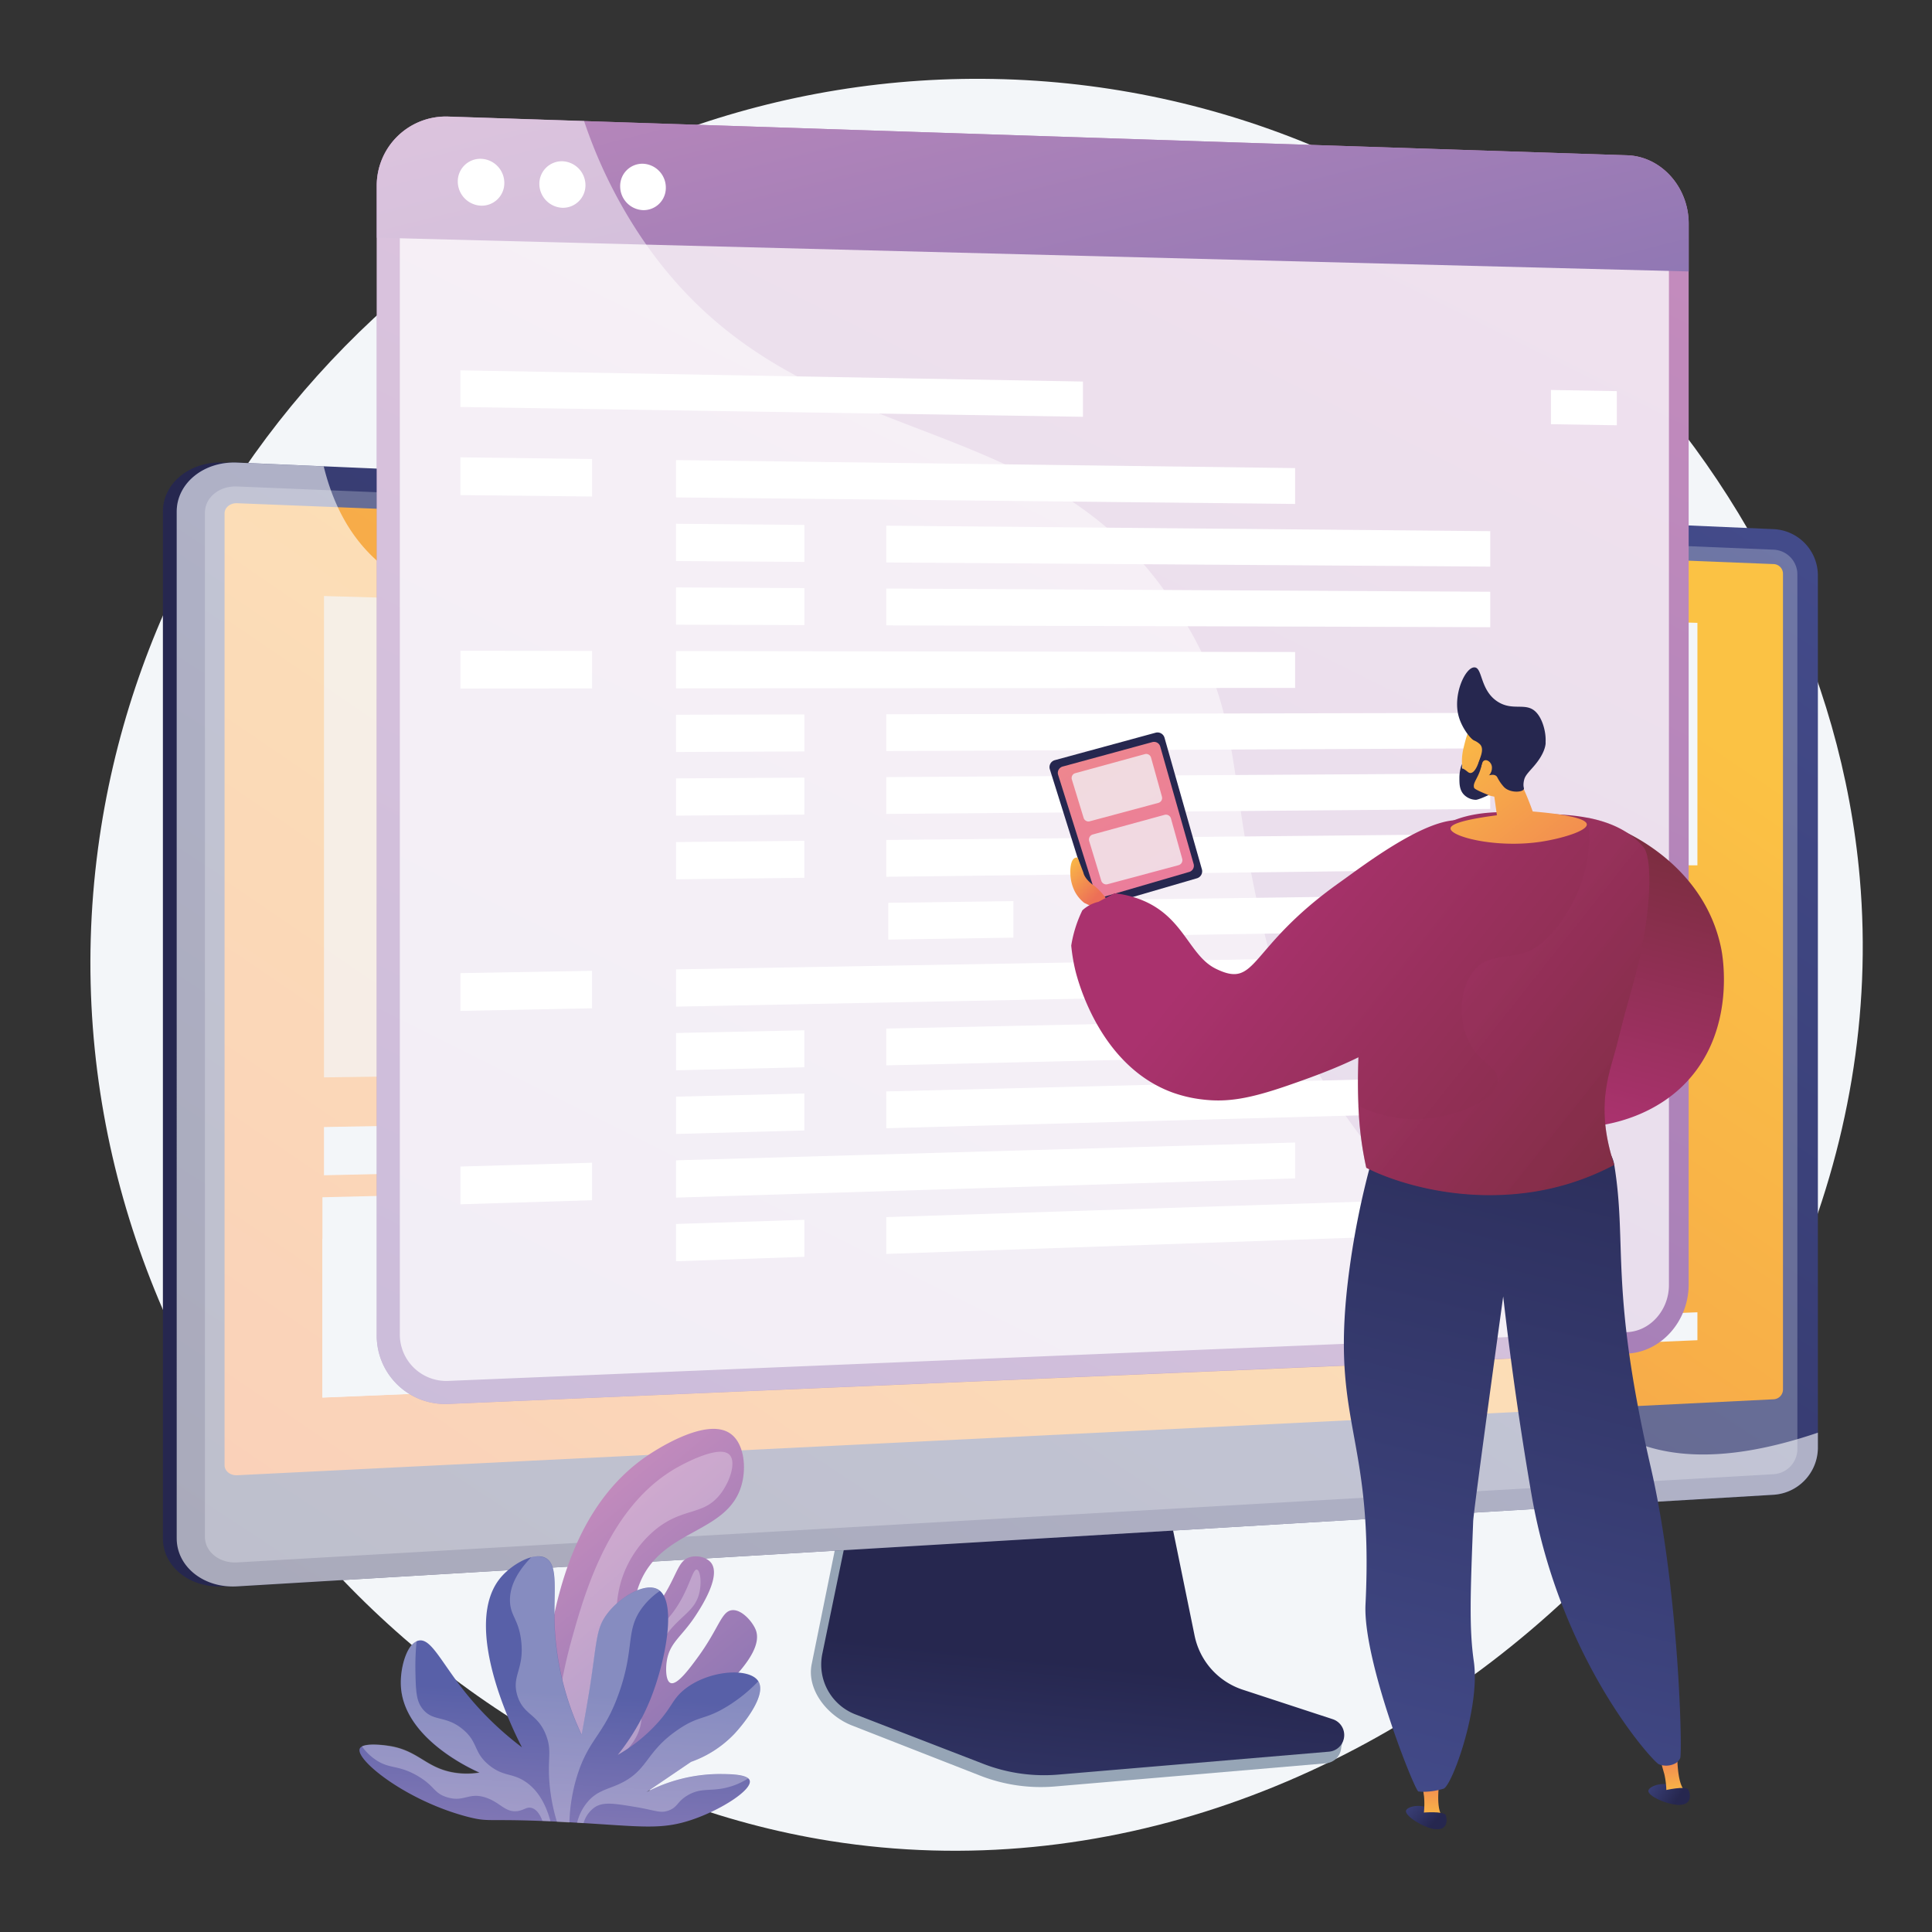 <svg xmlns="http://www.w3.org/2000/svg" xmlns:xlink="http://www.w3.org/1999/xlink" viewBox="0 0 600 600"><rect x="0" y="0" width="600" height="600" fill="#333333" stroke="none"/><defs><style>.cls-1{isolation:isolate;}.cls-10,.cls-2,.cls-20{fill:#f3f6f9;}.cls-3{fill:#96a5b6;}.cls-4{fill:url(#linear-gradient);}.cls-5{fill:url(#linear-gradient-2);}.cls-6{fill:url(#linear-gradient-3);}.cls-7{fill:#d7dde6;}.cls-30,.cls-7{opacity:0.3;mix-blend-mode:multiply;}.cls-8{fill:url(#linear-gradient-4);}.cls-14,.cls-16,.cls-36,.cls-9{fill:#fff;}.cls-9{opacity:0.6;}.cls-10,.cls-11,.cls-14,.cls-17,.cls-36,.cls-9{mix-blend-mode:soft-light;}.cls-12{opacity:0.7;}.cls-13{fill:url(#linear-gradient-5);}.cls-14{opacity:0.74;}.cls-15{fill:url(#linear-gradient-6);}.cls-17{opacity:0.5;}.cls-18{fill:#26274f;}.cls-19{fill:url(#linear-gradient-7);}.cls-20{opacity:0.75;}.cls-21{fill:url(#linear-gradient-8);}.cls-22{fill:url(#linear-gradient-9);}.cls-23{fill:url(#linear-gradient-10);}.cls-24{fill:url(#linear-gradient-11);}.cls-25{fill:url(#linear-gradient-12);}.cls-26{fill:url(#linear-gradient-13);}.cls-27{fill:url(#linear-gradient-14);}.cls-28{fill:url(#linear-gradient-15);}.cls-29{fill:url(#linear-gradient-16);}.cls-30{fill:url(#linear-gradient-17);}.cls-31{fill:url(#linear-gradient-18);}.cls-32{fill:url(#linear-gradient-19);}.cls-33{fill:url(#linear-gradient-20);}.cls-34{fill:url(#linear-gradient-21);}.cls-35{fill:url(#linear-gradient-22);}.cls-36{opacity:0.28;}.cls-37{fill:url(#linear-gradient-23);}</style><linearGradient id="linear-gradient" x1="325.51" y1="631.33" x2="337.37" y2="516.63" gradientUnits="userSpaceOnUse"><stop offset="0" stop-color="#444c8c"/><stop offset="1" stop-color="#26274f"/></linearGradient><linearGradient id="linear-gradient-2" x1="243.17" y1="311.31" x2="117.92" y2="325.81" gradientUnits="userSpaceOnUse"><stop offset="0" stop-color="#444c8c"/><stop offset="0.39" stop-color="#373c75"/><stop offset="1" stop-color="#26274f"/></linearGradient><linearGradient id="linear-gradient-3" x1="456.32" y1="81.31" x2="120.14" y2="592.83" xlink:href="#linear-gradient"/><linearGradient id="linear-gradient-4" x1="413.29" y1="146.58" x2="20.43" y2="722.7" gradientUnits="userSpaceOnUse"><stop offset="0" stop-color="#fbc244"/><stop offset="1" stop-color="#ed6f57"/></linearGradient><linearGradient id="linear-gradient-5" x1="457.34" y1="-44.8" x2="60.67" y2="748.54" gradientUnits="userSpaceOnUse"><stop offset="0" stop-color="#cb8ebe"/><stop offset="1" stop-color="#7b6fb0"/></linearGradient><linearGradient id="linear-gradient-6" x1="285.78" y1="-69.57" x2="354.7" y2="206.12" xlink:href="#linear-gradient-5"/><linearGradient id="linear-gradient-7" x1="320.27" y1="205.86" x2="385.65" y2="312.14" gradientUnits="userSpaceOnUse"><stop offset="0" stop-color="#f08d85"/><stop offset="1" stop-color="#e773a9"/></linearGradient><linearGradient id="linear-gradient-8" x1="487.76" y1="345.55" x2="509.96" y2="256.72" gradientUnits="userSpaceOnUse"><stop offset="0" stop-color="#aa326e"/><stop offset="1" stop-color="#792d3d"/></linearGradient><linearGradient id="linear-gradient-9" x1="311.4" y1="812.93" x2="321.93" y2="822.3" gradientTransform="translate(86.81 -210.04) rotate(-8.05)" xlink:href="#linear-gradient"/><linearGradient id="linear-gradient-10" x1="-603.72" y1="822.3" x2="-603.72" y2="803.95" gradientTransform="translate(1003.01 -339.55) rotate(-8.05)" xlink:href="#linear-gradient-4"/><linearGradient id="linear-gradient-11" x1="312.46" y1="811.74" x2="322.99" y2="821.11" gradientTransform="translate(86.81 -210.04) rotate(-8.05)" xlink:href="#linear-gradient"/><linearGradient id="linear-gradient-12" x1="434.4" y1="557.16" x2="444.93" y2="566.53" xlink:href="#linear-gradient"/><linearGradient id="linear-gradient-13" x1="-1327.15" y1="-82.77" x2="-1315.56" y2="-72.9" gradientTransform="matrix(0.14, 0.99, 0.99, -0.14, 594.25, 1573.56)" xlink:href="#linear-gradient-4"/><linearGradient id="linear-gradient-14" x1="-480.76" y1="566.55" x2="-480.76" y2="548.19" gradientTransform="translate(925.31)" xlink:href="#linear-gradient-4"/><linearGradient id="linear-gradient-15" x1="3893.07" y1="574.96" x2="3824.37" y2="297.61" gradientTransform="matrix(-1, 0, 0, 1, 4336.75, 0)" xlink:href="#linear-gradient"/><linearGradient id="linear-gradient-16" x1="402.08" y1="260.77" x2="535.33" y2="366.52" xlink:href="#linear-gradient-8"/><linearGradient id="linear-gradient-17" x1="437.59" y1="288.95" x2="527.84" y2="360.58" xlink:href="#linear-gradient-8"/><linearGradient id="linear-gradient-18" x1="435.46" y1="555.97" x2="445.99" y2="565.34" xlink:href="#linear-gradient"/><linearGradient id="linear-gradient-19" x1="386.86" y1="279.95" x2="520.1" y2="385.7" xlink:href="#linear-gradient-8"/><linearGradient id="linear-gradient-20" x1="444.76" y1="222.9" x2="501.81" y2="294.68" xlink:href="#linear-gradient-4"/><linearGradient id="linear-gradient-21" x1="447.16" y1="220.99" x2="504.22" y2="292.77" xlink:href="#linear-gradient-4"/><linearGradient id="linear-gradient-22" x1="-4541.19" y1="463.33" x2="-4618.89" y2="555.71" gradientTransform="matrix(-1, 0, 0, 1, -4376.11, 0)" xlink:href="#linear-gradient-5"/><linearGradient id="linear-gradient-23" x1="-4427.25" y1="626.24" x2="-4433.41" y2="570.3" gradientTransform="matrix(-1, 0.05, 0.05, 1, -4282.22, 177.57)" gradientUnits="userSpaceOnUse"><stop offset="0" stop-color="#8f7fb9"/><stop offset="1" stop-color="#5860a8"/></linearGradient></defs><title>svg</title><g class="cls-1"><g id="Capa_1" data-name="Capa 1"><path class="cls-2" d="M311.85,24.6C171,20.32,48.89,125.47,30.45,263.43,10.29,414.27,121.26,550,257.8,571.72c169.84,27,334.56-129.38,319.77-299.07C566.43,144.81,455.09,29,311.85,24.6Z"/><path class="cls-3" d="M385,528.12a22.57,22.57,0,0,1-15-17l-11.13-55.05-95.15,3.38L252.08,516.8c-1.64,8,4.92,16.09,12.48,19.05l39.81,15.58a51.7,51.7,0,0,0,23.28,3.37l84.13-7.19A5.22,5.22,0,0,0,416.5,543c.29-2.48,2-5.26-.33-6Z"/><path class="cls-4" d="M386,524.77A22.38,22.38,0,0,1,371,508l-11.11-54.36L267.07,457,255.38,513.6a16.57,16.57,0,0,0,10.25,18.81l39.77,15.38a52.23,52.23,0,0,0,23.25,3.33L412.7,544a5.18,5.18,0,0,0,1.18-10.09Z"/><path class="cls-5" d="M69.35,492.66c-10.32.62-18.76-6.08-18.76-14.92V158.88c0-8.85,8.44-15.68,18.76-15.23l477.21,20.68a14.41,14.41,0,0,1,13.71,14.24V449.75a14.71,14.71,0,0,1-13.71,14.46Z"/><path class="cls-6" d="M73.64,492.66c-10.32.62-18.76-6.08-18.76-14.92V158.88c0-8.85,8.44-15.68,18.76-15.23l477.21,20.68a14.41,14.41,0,0,1,13.71,14.24V449.75a14.71,14.71,0,0,1-13.71,14.46Z"/><path class="cls-7" d="M550.85,170.71,73.64,151.08c-5.52-.23-10,3.41-10,8.14v318c0,4.72,4.48,8.29,10,8l477.21-27.4a7.85,7.85,0,0,0,7.34-7.73V178.32A7.7,7.7,0,0,0,550.85,170.71Z"/><path class="cls-8" d="M73.64,458.15c-2.15.1-3.9-1.31-3.9-3.14V159.45c0-1.83,1.75-3.26,3.9-3.17l477.21,18.9a3,3,0,0,1,2.87,3V431.56a3.05,3.05,0,0,1-2.87,3Z"/><path class="cls-9" d="M501,444.48c-40.15-24.84-12.11-95.45-57.19-130.93-45.46-35.76-109.42,8.11-141.26-28.94-23.71-27.58,4-60.88-18.61-86.82C248.47,157.11,157.6,213.06,115.84,173c-5.93-5.68-11.91-14.32-15.31-28.17l-26.89-1.16c-10.32-.45-18.76,6.38-18.76,15.23V477.74c0,8.84,8.44,15.54,18.76,14.92l477.21-28.45a14.71,14.71,0,0,0,13.71-14.46v-4.82C532.87,455.68,513.5,452.19,501,444.48Z"/><polygon class="cls-10" points="100.13 434.04 215 429.25 215 369.03 100.13 371.82 100.13 434.04"/><g class="cls-11"><g class="cls-12"><polygon class="cls-2" points="407.84 330.35 425.29 330.11 425.29 202.53 407.84 202.08 407.84 330.35"/><polygon class="cls-2" points="376.35 330.79 394.13 330.54 394.13 266.13 376.35 266.03 376.35 330.79"/><polygon class="cls-2" points="344.24 331.23 362.38 330.98 362.38 188.59 344.24 188.06 344.24 331.23"/><polygon class="cls-2" points="311.5 331.68 329.99 331.43 329.99 208.97 311.5 208.54 311.5 331.68"/><polygon class="cls-2" points="278.1 332.14 296.97 331.88 296.97 298.72 278.1 298.8 278.1 332.14"/><polygon class="cls-2" points="244.03 332.61 263.28 332.35 263.28 253.62 244.03 253.44 244.03 332.61"/><polygon class="cls-2" points="209.27 333.09 228.91 332.82 228.91 218.21 209.27 217.83 209.27 333.09"/><polygon class="cls-2" points="173.8 333.58 193.84 333.31 193.84 248.87 173.8 248.66 173.8 333.58"/><polygon class="cls-2" points="137.59 334.08 158.05 333.8 158.05 201.48 137.59 200.99 137.59 334.08"/><polygon class="cls-2" points="100.61 334.59 121.51 334.3 121.51 185.69 100.61 185.1 100.61 334.59"/></g></g><polygon class="cls-10" points="441.31 419.81 527.15 416.22 527.15 407.54 441.31 410.88 441.31 419.81"/><polygon class="cls-10" points="441.31 304.6 527.15 304.08 527.15 295.4 441.31 295.67 441.31 304.6"/><polygon class="cls-10" points="441.31 289.32 527.15 289.21 527.15 280.53 441.31 280.39 441.31 289.32"/><polygon class="cls-10" points="441.31 407.47 455.3 406.94 455.3 393.25 441.31 393.72 441.31 407.47"/><g class="cls-11"><path class="cls-2" d="M131.68,396.14c7.3.27,8.38-3.95,15.56-4.36,12.19-.7,15.17,11.16,26.91,11,9.59-.15,12-8.15,21.49-7.27,7.05.66,8.44,5.36,15.31,6a16.08,16.08,0,0,0,4.05-.11v27.84L100.13,434V384.79A41.57,41.57,0,0,1,114,388C121.75,391.43,124.32,395.86,131.68,396.14Z"/></g><polygon class="cls-10" points="441.31 268.29 527.15 268.74 527.15 193.43 441.31 190.91 441.31 268.29"/><polygon class="cls-10" points="100.61 364.99 425.29 357.73 425.29 344.12 100.61 350.01 100.61 364.99"/><polygon class="cls-10" points="228.91 428.67 425.29 420.47 425.29 363 228.91 367.7 228.91 428.67"/><path class="cls-13" d="M505.32,48.22l-366-12A21.47,21.47,0,0,0,117,57.82V414.55A21.22,21.22,0,0,0,139.3,436l366-15.63c10.58-.45,19.13-10.06,19.13-21.46V69.49C524.45,58.09,515.9,48.57,505.32,48.22Z"/><path class="cls-14" d="M139.3,428.85a14.43,14.43,0,0,1-15.13-14.57V58A14.61,14.61,0,0,1,139.3,43.3l366,11.54c7.21.22,13,6.71,13,14.48V399.1c0,7.78-5.83,14.32-13,14.61Z"/><path class="cls-15" d="M505.32,48.22l-366-12A21.47,21.47,0,0,0,117,57.82v16L524.45,84.3V69.49C524.45,58.09,515.9,48.57,505.32,48.22Z"/><path class="cls-16" d="M156.62,56.8a7,7,0,0,1-7.21,7.07,7.52,7.52,0,0,1-7.24-7.49,7,7,0,0,1,7.24-7.06A7.5,7.5,0,0,1,156.62,56.8Z"/><path class="cls-16" d="M181.82,57.53a7,7,0,0,1-7.15,7,7.47,7.47,0,0,1-7.17-7.45,7,7,0,0,1,7.17-7A7.46,7.46,0,0,1,181.82,57.53Z"/><path class="cls-16" d="M206.78,58.26a6.91,6.91,0,0,1-7.08,7,7.41,7.41,0,0,1-7.1-7.41,6.9,6.9,0,0,1,7.1-7A7.41,7.41,0,0,1,206.78,58.26Z"/><polygon class="cls-16" points="336.32 118.49 142.99 115.02 142.99 126.39 336.32 129.44 336.32 118.49"/><polygon class="cls-16" points="481.66 121.11 481.66 131.74 502.12 132.07 502.12 121.47 481.66 121.11"/><g class="cls-11"><polygon class="cls-16" points="183.86 154.19 142.99 153.75 142.99 142.03 183.86 142.56 183.86 154.19"/><polygon class="cls-16" points="402.21 156.51 209.95 154.47 209.95 142.89 402.21 145.37 402.21 156.51"/><polygon class="cls-16" points="249.8 174.51 209.95 174.24 209.95 162.66 249.8 163.03 249.8 174.51"/><polygon class="cls-16" points="462.81 175.97 275.24 174.68 275.24 163.26 462.81 164.96 462.81 175.97"/><polygon class="cls-16" points="249.8 194.13 209.95 194 209.95 182.43 249.8 182.64 249.8 194.13"/><polygon class="cls-16" points="462.81 194.78 275.24 194.21 275.24 182.78 462.81 183.77 462.81 194.78"/><polygon class="cls-16" points="183.86 213.79 142.99 213.82 142.99 202.1 183.86 202.16 183.86 213.79"/><polygon class="cls-16" points="402.21 213.64 209.95 213.77 209.95 202.2 402.21 202.49 402.21 213.64"/><polygon class="cls-16" points="249.8 233.36 209.95 233.54 209.95 221.97 249.8 221.88 249.8 233.36"/><polygon class="cls-16" points="462.81 232.41 275.24 233.25 275.24 221.82 462.81 221.39 462.81 232.41"/><polygon class="cls-16" points="249.8 252.98 209.95 253.31 209.95 241.74 249.8 241.5 249.8 252.98"/><polygon class="cls-16" points="462.81 251.22 275.24 252.77 275.24 241.34 462.81 240.2 462.81 251.22"/><polygon class="cls-16" points="249.8 272.6 209.95 273.08 209.95 261.51 249.8 261.12 249.8 272.6"/><polygon class="cls-16" points="462.81 270.03 275.24 272.29 275.24 260.86 462.81 259.01 462.81 270.03"/><polygon class="cls-16" points="314.71 291.19 275.86 291.8 275.86 280.38 314.71 279.85 314.71 291.19"/><polygon class="cls-16" points="491.91 288.38 339.52 290.8 339.52 279.51 491.91 277.43 491.91 288.38"/><polygon class="cls-16" points="183.86 313.13 142.99 313.94 142.99 302.21 183.86 301.5 183.86 313.13"/><polygon class="cls-16" points="402.21 308.84 209.95 312.62 209.95 301.05 402.21 297.69 402.21 308.84"/><polygon class="cls-16" points="249.8 331.45 209.95 332.39 209.95 320.81 249.8 319.97 249.8 331.45"/><polygon class="cls-16" points="462.81 326.46 275.24 330.86 275.24 319.43 462.81 315.45 462.81 326.46"/><polygon class="cls-16" points="249.8 351.07 209.95 352.16 209.95 340.58 249.8 339.59 249.8 351.07"/><polygon class="cls-16" points="462.81 345.27 275.24 350.38 275.24 338.95 462.81 334.26 462.81 345.27"/><polygon class="cls-16" points="183.86 372.74 142.99 374 142.99 362.28 183.86 361.1 183.86 372.74"/><polygon class="cls-16" points="402.21 365.96 209.95 371.93 209.95 360.35 402.21 354.82 402.21 365.96"/><polygon class="cls-16" points="249.8 390.31 209.95 391.69 209.95 380.12 249.8 378.82 249.8 390.31"/><polygon class="cls-16" points="462.81 382.9 275.24 389.42 275.24 377.99 462.81 371.88 462.81 382.9"/></g><g class="cls-17"><path class="cls-16" d="M363,185.36C320.29,123.15,246.3,142.94,199.49,74.21a150.34,150.34,0,0,1-18.1-36.64L139.3,36.19A21.47,21.47,0,0,0,117,57.82V414.55A21.22,21.22,0,0,0,139.3,436L491.91,420.9c-8.08-11.65-78.43-54.8-96.61-121C378.68,239.26,388.84,222.89,363,185.36Z"/></g><path class="cls-18" d="M327.6,236.07a2.24,2.24,0,0,0-1.56,2.85L338.93,280a2.26,2.26,0,0,0,2.79,1.5l30-8.74a2.26,2.26,0,0,0,1.54-2.79l-11.61-40.86a2.26,2.26,0,0,0-2.77-1.56Z"/><path class="cls-19" d="M330,238.06a2.06,2.06,0,0,0-1.24,1,2,2,0,0,0-.15,1.57l11.5,36.62a2,2,0,0,0,2.49,1.33l26.71-7.79a2,2,0,0,0,1.38-2.49l-10.36-36.44a2,2,0,0,0-2.47-1.39Z"/><path class="cls-20" d="M334,240.1a1.54,1.54,0,0,0-1,.75,1.6,1.6,0,0,0-.13,1.21L336.53,254a1.57,1.57,0,0,0,1.9,1.06l21.32-5.72a1.57,1.57,0,0,0,1.1-1.93l-3.38-12.12a1.57,1.57,0,0,0-1.92-1.09Z"/><path class="cls-20" d="M339.39,259.15a1.63,1.63,0,0,0-1,.78,1.65,1.65,0,0,0-.14,1.25L342,273.5a1.62,1.62,0,0,0,2,1.09l22-5.9a1.61,1.61,0,0,0,1.14-2l-3.49-12.51a1.62,1.62,0,0,0-2-1.12Z"/><path class="cls-21" d="M501.91,257.13c1.68.64,27.39,10.86,32.67,37.69C535,297,539.13,320,523.5,336.31c-17.52,18.26-51.27,17.81-64.67,2.55A27.4,27.4,0,0,1,453.14,328l3.53-9.38c4.3-5.2,10.17-6.43,13.3-7.2,7.72-1.91,13.55,1.53,18-2.19,2.45-2.06,2.93-5,3.37-7.67,1.48-9-3.61-14.58-4-20.14-.27-4.16-1.73-13.27,3.7-19.21C494.46,258.49,499.22,257.46,501.91,257.13Z"/><path class="cls-22" d="M511.92,556.1c.3-1.65,5.64-3.15,8.28-.94,1.31,1.1,2.21,3.33,1.45,4.33-.27.37.86,1-.23,1C517.83,560.56,511.62,557.74,511.92,556.1Z"/><path class="cls-23" d="M517.51,556.7l5.49-.78c-2.54-3.06-2.07-12.8-2.07-12.8l-5.84,1.3s.67,2.68,1.8,6.62A25.56,25.56,0,0,1,517.51,556.7Z"/><path class="cls-24" d="M517,556s6.6-1.52,7.31-.21,1.27,4.82-2.92,4.71S516.65,557.13,517,556Z"/><path class="cls-25" d="M436.66,562.29c.53-1.59,6-2.33,8.33.23,1.14,1.27,1.72,3.61.83,4.5-.32.32.71,1.11-.37,1C441.89,567.53,436.14,563.87,436.66,562.29Z"/><path class="cls-26" d="M341.72,282.79l-5-2.4a11,11,0,0,1-2.87-3.42,13,13,0,0,1-1.44-5.81s-.23-4.06,1.49-4.74a1.51,1.51,0,0,1,.78-.08l1.79,4.7s.28,2,3.51,4.16a20.08,20.08,0,0,1,4.48,5.33Z"/><path class="cls-27" d="M442.11,563.67h5.54c-2.08-3.39-.25-13-.25-13l-6,.47s.28,2.75.85,6.81A25.83,25.83,0,0,1,442.11,563.67Z"/><path class="cls-28" d="M427.76,354.19a255.86,255.86,0,0,0-8.59,39.31c-6.73,48.94,7.57,50.5,4.9,104.74-.85,17.31,15,57.23,16.4,58.12a17,17,0,0,0,2.19.08,21.65,21.65,0,0,0,5.58-.93c2.51-.43,11.56-25,9.47-39.53-1.49-10.32-1.06-21.39-.2-43.54.14-3.59,9.32-69.82,9.32-69.82,2.8,24.52,6,45.35,8.79,61.5,8.95,51.88,38,83.29,39.56,83.79a6.16,6.16,0,0,0,5.26-.36,3.62,3.62,0,0,0,1.33-1.5c.78-.61-.23-51.8-9.1-90.33-12.88-55.92-7.27-69-11.35-94C497.78,340.13,427.76,354.19,427.76,354.19Z"/><path class="cls-29" d="M479.78,252.77c-8.55-.25-25.11-3.05-35.94,6.69-.19.17-1.06,1.13-2.15,2.41a71.06,71.06,0,0,0-7.65,11,73.76,73.76,0,0,0-6.42,15.89,136.08,136.08,0,0,0-5.07,27.72c-2,26,0,38,1.76,46.19,7.73,4,27.65,11.07,51.39,7.54a80.19,80.19,0,0,0,25.62-8.44c-6.16-18.64-1.33-28.62.95-37.82,3.25-13.11,3.3-12.12,6-22.54,4.41-17.19,5.14-34.75,2.1-38.35C502.17,253.34,487.43,253,479.78,252.77Z"/><path class="cls-30" d="M510.35,263c-4.59-5.44-11.25-7.93-17.56-9.12,3,13.21-3.77,29.39-12.89,38-8.52,8-16.35,2.69-22,9.37-4.66,5.52-4.81,14.49-2.46,20.63,3.18,8.32,10,9.13,9.68,13.82-.47,6.23-13,10.86-22.18,11.72a40.11,40.11,0,0,1-21.08-4,107,107,0,0,0,2.44,19.18c7.73,4,27.65,11.07,51.39,7.54a80.19,80.19,0,0,0,25.62-8.44c-6.16-18.64-1.33-28.62.95-37.82,3.25-13.11,3.3-12.12,6-22.54C512.66,284.19,513.39,266.63,510.35,263Z"/><path class="cls-31" d="M441.73,562.93s6.75-.58,7.27.82.58,4.94-3.55,4.24S441.2,564,441.73,562.93Z"/><path class="cls-32" d="M457.15,255.89c-9.35-6.09-33.8,13-41.21,18.23-28.7,20.39-25.26,33.11-38.3,26.76-8.82-4.29-10-17.23-25.08-22.1a32.2,32.2,0,0,0-6.43-1.37l-5,2.66a11.09,11.09,0,0,0-5,2.65,39.12,39.12,0,0,0-3.45,10.94,56.42,56.42,0,0,0,1.13,7.07c.56,2.52,7.18,30,30.19,38.51a41.38,41.38,0,0,0,9.51,2.22c7.56.91,14.41-.21,26.13-4.24,19.84-6.84,35-13.26,48.38-28.93A20.64,20.64,0,0,0,449.7,306C459.66,290.74,466.18,261.76,457.15,255.89Z"/><path class="cls-33" d="M455.71,243c-2.65-4.47-1.47-9.59-1.2-10.69,1.11-4.63,1.53-5.33,2.39-6.31l1.21-1.29.16-.11A17.61,17.61,0,0,1,463,223c2.17-.11,6.6,7.69,9.13,19.71.21.43.41.86.61,1.3,1.26,2.73,2.34,5.41,3.26,8,14.7,1.24,16.74,3,16.8,4,.14,2.1-8.23,4.52-14.53,5.44-13.73,2-27.85-1.61-27.79-4.17,0-1.11,2.76-2.57,14.4-4.09l-.81-5.78C463.07,247.18,457.66,246.26,455.71,243Z"/><path class="cls-18" d="M453,222.44c1,3.67,3.77,7.13,4.82,7.53a6.22,6.22,0,0,1,1.71,1.09,2.14,2.14,0,0,1,.33.38c1.42,2.1-1.53,5.81-.55,6.65.72.62,2.95-1.06,3.42-.49s-1.3,2.36-.79,3c.39.48,1.54-.36,2.57.27.51.31.48.68,1.25,1.85a12.44,12.44,0,0,0,1.37,1.75c1.84,1.82,5.64,1.65,6.11.6.12-.29-.1-.45-.11-1.31a6.57,6.57,0,0,1,.27-1.8c.41-1.43,2-2.8,3.43-4.58,2.71-3.31,3.08-5.61,3.17-6.38a5.82,5.82,0,0,0,0-.62c.16-2.94-.9-6.92-2.77-9-3.13-3.55-7.21-.38-12.05-3.43-5.59-3.53-4.71-10.62-7.26-10.69C455.11,207.14,451.12,215.66,453,222.44Z"/><path class="cls-34" d="M460.35,236.88c.57-1.48,2.46-.74,2.9.86s-.67,3.67-2.26,3.76S459.58,238.86,460.35,236.88Z"/><path class="cls-18" d="M460.37,234,459,237.28s-1.36,3.93-3.16,2.45c-1.47-1.2-1.74-1.09-1.79-1a0,0,0,0,0,0,0s0-.78-.05-1.47a12.41,12.41,0,0,0-.77,4.31c0,1.81,0,3.75,1.42,5.23a5.39,5.39,0,0,0,3.71,1.59s.82,0,3.93-1.48c0,0-4.26-1.63-4.48-2.23-.59-1.63,1.49-3.16,2.29-7A14.18,14.18,0,0,0,460.37,234Z"/><path class="cls-35" d="M171.06,562.29a137.11,137.11,0,0,1-.54-53c2.58-13.62,7.82-41.3,29.83-56.74,1.74-1.21,19-13.06,26.69-7.17,4,3,4.9,10.35,3.16,16.14-4.51,14.93-24.81,13.27-31.55,30.26-2.25,5.66-2.67,12.56-1.1,13.22,1.93.8,7.43-7.65,7.95-8.45,4.91-7.53,4.95-11.79,8.69-12.94,2.3-.71,5.32,0,6.68,1.77,3.08,4.12-3,13.53-4.71,16.16-4.45,6.88-8.17,8.44-9.08,14.3-.39,2.52-.32,6.25,1.18,6.83,2,.79,5.88-4.48,8.36-7.86,6.66-9.09,7.37-14.37,10.68-14.75,3.09-.35,6.57,3.78,7.47,6.29C237.21,513.26,227.4,527.87,171.06,562.29Z"/><path class="cls-36" d="M171.76,558.32a163.08,163.08,0,0,1,5.93-49.72c4.06-14.38,11.68-41.41,33.06-53.12,1.52-.83,12.7-6.94,15.82-3.67,2.08,2.19.24,8.18-2.83,12.15-5.22,6.77-11.24,4.09-19.77,10.74a33.48,33.48,0,0,0-11,16.1,35.59,35.59,0,0,0-.85,16.95C193.44,517.11,190.7,532.44,171.76,558.32Z"/><path class="cls-36" d="M179.39,553c12-10.74,14.76-19.53,15-25.71.17-4.81-1.13-10.51,2.55-15.82,2.35-3.39,4.12-2.84,8.19-6.5,8.49-7.62,9.55-17.91,11.3-17.51,1,.22,1.48,3.59.85,6.78-1.31,6.57-6.45,7.26-11.59,15.25A40.89,40.89,0,0,0,200.3,523c-1.57,6.81-.51,9.2-1.42,13C197.7,540.91,193.43,547.25,179.39,553Z"/><path class="cls-37" d="M178.26,566c20.78,1.19,27,2.43,36.76-.91,9.2-3.13,18.64-9.31,17.81-12.14-.59-2-6.37-2-9.82-2a49.35,49.35,0,0,0-22.26,5.62l13.86-9.41a34.41,34.41,0,0,0,13.53-8.78c3-3.24,10-12,7.37-16.24-2.73-4.4-15.71-3.51-23.19,2.73-3.59,3-3.6,5.3-8.41,10.53a50.38,50.38,0,0,1-12.06,9.6A68.81,68.81,0,0,0,202,527.7c4.77-11.89,8.38-30.69,2.3-34.11-4-2.26-12,2.41-16,7.94-3.24,4.49-2.92,8.26-5.15,22.68-1,6.27-1.92,11.32-2.54,14.46a88.78,88.78,0,0,1-8.33-33.35c-.47-10.77,1.32-19.22-2.8-21.46-3.68-2-10.24,1.9-13.56,5.57-13.46,14.83,4.3,49.63,6.18,53.22a98.74,98.74,0,0,1-18.34-18c-7-9.05-10-15.78-13.62-15.18s-5.91,8.19-5.64,14.06c.74,16.38,22.13,26,24.41,27a24.33,24.33,0,0,1-8.45-.09c-8-1.52-10.45-6.36-18.54-8-3.1-.62-9.42-1.27-10.2.64-1.4,3.44,14.58,16.35,34,21.27C152.79,566.09,151.09,564.47,178.26,566Z"/><path class="cls-36" d="M192,554.18c9.46-4.21,8.17-9.93,18.53-17,6.62-4.54,8.16-2.88,15.27-7.22a48,48,0,0,0,9.69-7.82l0,0c2.62,4.22-4.34,13-7.37,16.24a34.41,34.41,0,0,1-13.53,8.78l-13.86,9.41A49.35,49.35,0,0,1,223,551c3,0,7.78,0,9.35,1.3a21.92,21.92,0,0,1-7.32,3c-4.64,1-7.55-.11-11.57,2.31-3.22,1.94-2.95,3.59-5.79,4.65-2.67,1-4-.06-10.62-1.14-6.41-1.05-9.67-1.55-12.26.08a9.11,9.11,0,0,0-3.57,5l-2-.12a15.68,15.68,0,0,1,3.27-6.49C185.31,556.26,188.44,555.75,192,554.18Z"/><path class="cls-36" d="M165,561.45c-1.49-.36-2.21.71-4.28,1-3.86.5-5.31-2.68-9.84-4.19-5.37-1.79-6.73,1.54-12.08-.12-4.23-1.31-3.69-3.49-9.22-6.68-5.88-3.39-8.37-2-12.7-4.8a16.8,16.8,0,0,1-4.48-4.32c1.9-1,6.87-.48,9.51,0,8.09,1.64,10.57,6.48,18.54,8a24.33,24.33,0,0,0,8.45.09c-2.28-1-23.67-10.6-24.41-27-.25-5.45,1.75-12.37,4.89-13.82a81.35,81.35,0,0,0-.37,9.56c.14,5.92.24,8.92,2.11,11.39,3.25,4.28,7.21,2,12.61,6.5,4.91,4.06,3.2,7.2,8.32,11.26,4.43,3.5,7.05,2.22,11.21,5.06,2.61,1.78,5.78,5.16,7.69,12.22l-2.49-.11C167.72,563.54,166.63,561.84,165,561.45Z"/><path class="cls-36" d="M169.68,539.14c-2.59-7.06-7.08-6.33-9-12.54s2.22-8.1,1.18-17c-.78-6.7-3.31-7.68-3.48-12.26-.12-3.38,1.07-8,6.57-13.68a6.1,6.1,0,0,1,4.49.24c4.12,2.24,2.33,10.69,2.8,21.46a88.78,88.78,0,0,0,8.33,33.35c.62-3.14,1.57-8.19,2.54-14.46,2.23-14.42,1.91-18.19,5.15-22.68,4-5.53,12-10.2,16-7.94a4.24,4.24,0,0,1,.65.46,22.65,22.65,0,0,0-5.42,5.13c-5.31,7.08-2.29,12.15-7.11,26.12-4.63,13.43-9.33,14.26-13.06,25.87A54.57,54.57,0,0,0,176.83,566l-3.86-.21a56.81,56.81,0,0,1-2.33-12.13C170,546,171.43,543.9,169.68,539.14Z"/></g></g></svg>